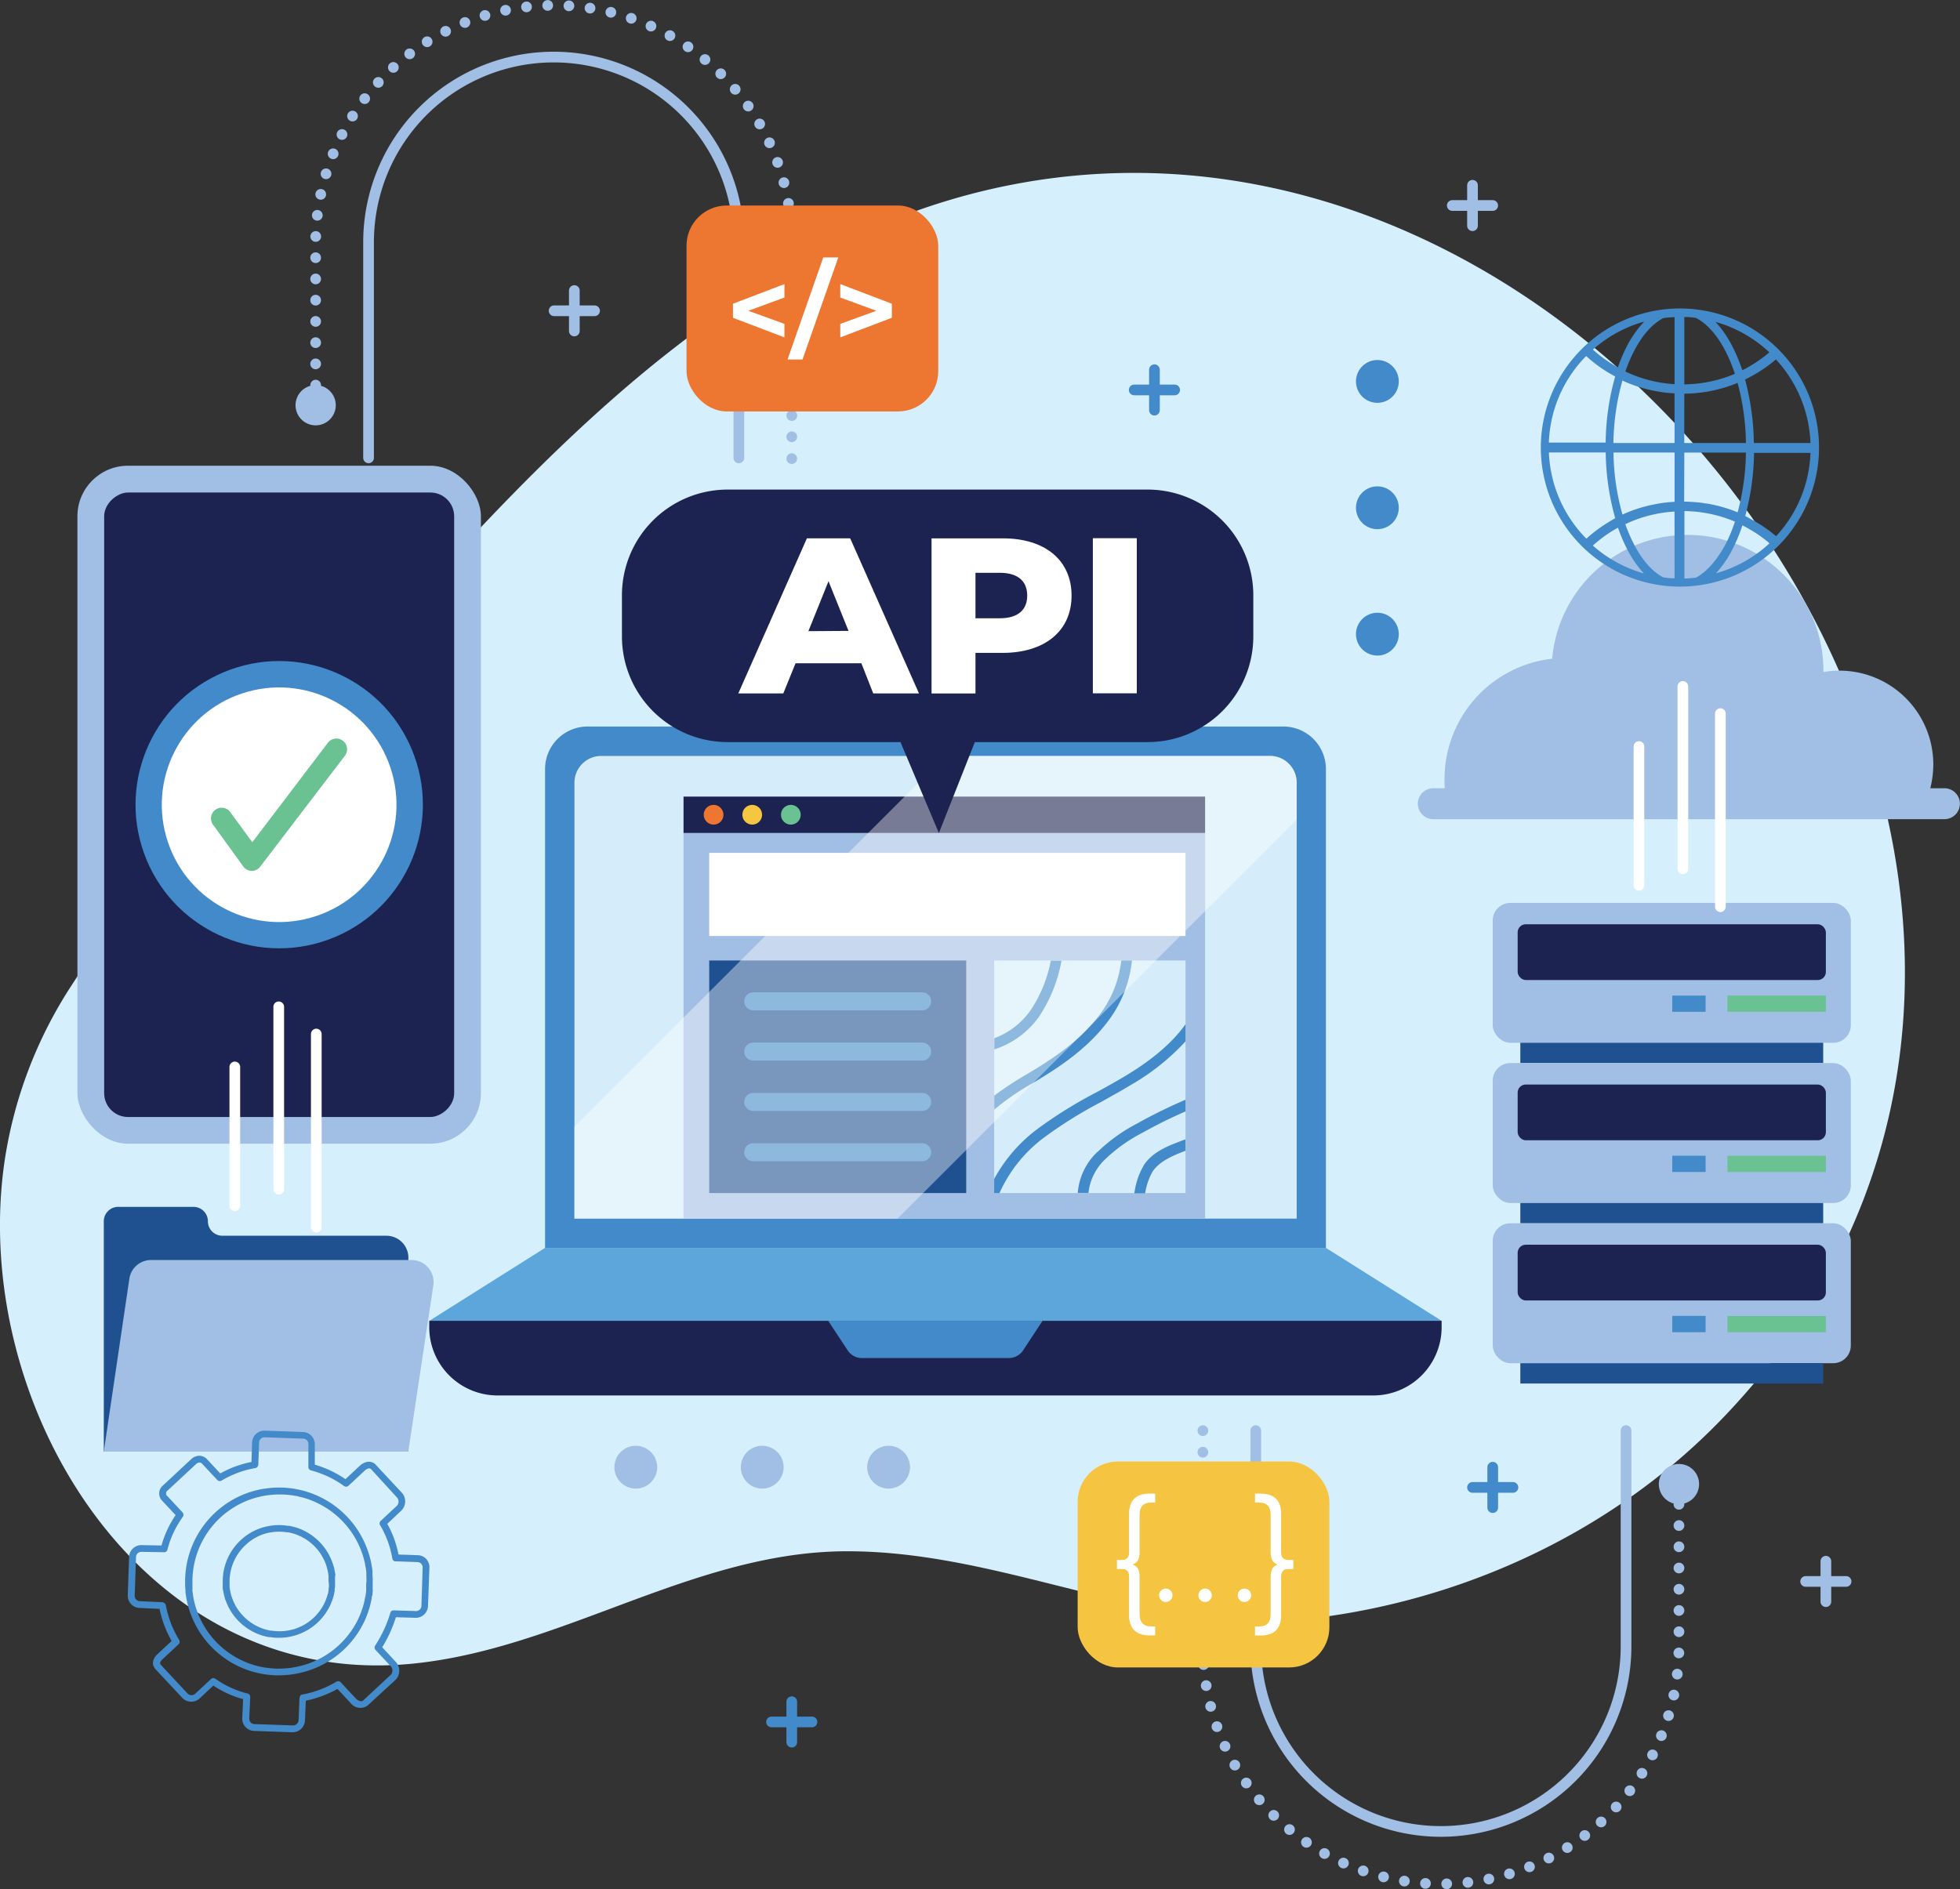 <svg xmlns="http://www.w3.org/2000/svg" viewBox="0 0 366.35 353.21"><rect x="0" y="0" width="366.35" height="353.21" fill="#333333" stroke="none"/><defs><style>.cls-1{isolation:isolate;}.cls-2{fill:#d5effc;}.cls-3{fill:#428ac9;}.cls-4{fill:#a1bee4;}.cls-5{fill:#1f5191;}.cls-6{fill:#1d2350;}.cls-7{fill:#6ac292;}.cls-8{fill:#d5ecfa;}.cls-9{fill:#5ca6db;}.cls-10,.cls-13{fill:#fff;}.cls-11{fill:#ed7630;}.cls-12{fill:#f6c542;}.cls-13{mix-blend-mode:overlay;opacity:0.4;}.cls-14,.cls-15,.cls-16,.cls-17{fill:none;stroke-linecap:round;stroke-linejoin:round;stroke-width:2px;}.cls-14,.cls-15{stroke:#a1bee4;}.cls-15{stroke-dasharray:0 3.97;}.cls-16{stroke:#fff;}.cls-17{stroke:#428ac9;}.cls-18{fill:#f5c542;}</style></defs><g class="cls-1"><g id="Layer_1" data-name="Layer 1"><path class="cls-2" d="M13.49,184.05A82.23,82.23,0,0,0,.79,217.53c-6.32,45.1,25.62,98.2,75.83,93.55,28.32-2.62,52.92-21.07,81.76-21.06,30.74,0,58.3,16.6,89.6,12.19,27.55-3.88,54-16.52,73.48-36.53,97.76-100.54-30-275.43-155.75-224.13-33.37,13.62-60.23,39.76-84.14,66C59.44,131.81,31.15,156.48,13.49,184.05Z"/><path class="cls-3" d="M257.45,75.31a4,4,0,1,0-4-4A4,4,0,0,0,257.45,75.31Z"/><path class="cls-3" d="M257.45,98.93a4,4,0,1,0-4-4A4,4,0,0,0,257.45,98.93Z"/><path class="cls-3" d="M257.45,122.56a4,4,0,1,0-4-4A4,4,0,0,0,257.45,122.56Z"/><path class="cls-4" d="M122.84,274.3a4,4,0,1,0-4,4A4,4,0,0,0,122.84,274.3Z"/><path class="cls-4" d="M146.47,274.3a4,4,0,1,0-4,4A4,4,0,0,0,146.47,274.3Z"/><path class="cls-4" d="M170.09,274.3a4,4,0,1,0-4,4A4,4,0,0,0,170.09,274.3Z"/><rect class="cls-4" x="279.01" y="168.8" width="66.93" height="26.16" rx="3.29"/><rect class="cls-5" x="284.17" y="194.95" width="56.61" height="3.8"/><rect class="cls-6" x="283.67" y="172.8" width="57.61" height="10.42" rx="1.51"/><rect class="cls-7" x="322.88" y="186.12" width="18.4" height="3.03"/><rect class="cls-3" x="312.58" y="186.12" width="6.23" height="3.03" transform="translate(631.38 375.28) rotate(180)"/><rect class="cls-4" x="279.01" y="198.75" width="66.93" height="26.16" rx="3.29"/><rect class="cls-5" x="284.17" y="224.91" width="56.61" height="3.8"/><rect class="cls-6" x="283.67" y="202.76" width="57.61" height="10.42" rx="1.51"/><rect class="cls-7" x="322.88" y="216.08" width="18.4" height="3.04"/><rect class="cls-3" x="312.58" y="216.08" width="6.23" height="3.04" transform="translate(631.38 435.19) rotate(180)"/><rect class="cls-4" x="279.01" y="228.7" width="66.93" height="26.16" rx="3.29"/><rect class="cls-5" x="284.17" y="254.86" width="56.61" height="3.8"/><rect class="cls-6" x="283.67" y="232.71" width="57.61" height="10.42" rx="1.51"/><rect class="cls-7" x="322.88" y="246.03" width="18.4" height="3.04"/><rect class="cls-3" x="312.58" y="246.03" width="6.23" height="3.04" transform="translate(631.38 495.09) rotate(180)"/><path class="cls-3" d="M109.83,135.83H239.88a7.95,7.95,0,0,1,7.95,7.95V233.3a0,0,0,0,1,0,0H101.88a0,0,0,0,1,0,0V143.78A7.95,7.95,0,0,1,109.83,135.83Z"/><path class="cls-8" d="M242.37,146.33v81.5h-135v-81.5a5,5,0,0,1,5-5h125A5,5,0,0,1,242.37,146.33Z"/><polygon class="cls-9" points="247.83 233.3 101.88 233.3 80.26 246.93 269.45 246.93 247.83 233.3"/><path class="cls-6" d="M80.26,246.93h189.2a0,0,0,0,1,0,0v1.19a12.77,12.77,0,0,1-12.77,12.77H93a12.77,12.77,0,0,1-12.77-12.77v-1.19a0,0,0,0,1,0,0Z"/><path class="cls-3" d="M161,253.9h27.63a3.2,3.2,0,0,0,2.66-1.53l3.58-5.44H154.8l3.58,5.44A3.21,3.21,0,0,0,161,253.9Z"/><rect class="cls-4" x="127.76" y="155.73" width="97.49" height="72.1"/><rect class="cls-5" x="132.56" y="179.57" width="48.04" height="43.48"/><path class="cls-3" d="M172.36,188.89H140.8a1.69,1.69,0,0,1-1.69-1.68h0a1.69,1.69,0,0,1,1.69-1.69h31.56a1.69,1.69,0,0,1,1.69,1.69h0A1.69,1.69,0,0,1,172.36,188.89Z"/><path class="cls-3" d="M172.36,198.29H140.8a1.69,1.69,0,0,1-1.69-1.68h0a1.69,1.69,0,0,1,1.69-1.69h31.56a1.69,1.69,0,0,1,1.69,1.69h0A1.69,1.69,0,0,1,172.36,198.29Z"/><path class="cls-3" d="M172.36,207.7H140.8a1.69,1.69,0,0,1-1.69-1.69h0a1.69,1.69,0,0,1,1.69-1.68h31.56a1.69,1.69,0,0,1,1.69,1.68h0A1.69,1.69,0,0,1,172.36,207.7Z"/><path class="cls-3" d="M172.36,217.1H140.8a1.69,1.69,0,0,1-1.69-1.69h0a1.69,1.69,0,0,1,1.69-1.68h31.56a1.69,1.69,0,0,1,1.69,1.68h0A1.69,1.69,0,0,1,172.36,217.1Z"/><rect class="cls-10" x="132.56" y="159.45" width="89.03" height="15.54"/><rect class="cls-6" x="127.76" y="148.93" width="97.49" height="6.8"/><path class="cls-11" d="M135.22,152.33a1.84,1.84,0,1,0-1.83,1.83A1.83,1.83,0,0,0,135.22,152.33Z"/><path class="cls-12" d="M142.44,152.33a1.84,1.84,0,1,0-1.83,1.83A1.83,1.83,0,0,0,142.44,152.33Z"/><path class="cls-7" d="M149.66,152.33a1.84,1.84,0,1,0-1.83,1.83A1.83,1.83,0,0,0,149.66,152.33Z"/><rect class="cls-8" x="185.82" y="179.57" width="35.77" height="43.48"/><path class="cls-3" d="M194.26,190a27.72,27.72,0,0,0,4.15-10.39h-2a25.26,25.26,0,0,1-3.76,9.24,14.4,14.4,0,0,1-6.8,5.25v2.09A16.33,16.33,0,0,0,194.26,190Zm19.51,27.91a13.43,13.43,0,0,0-1.67,4.71c0,.16-.07.31-.1.47h2.05s0,0,0-.05a11.79,11.79,0,0,1,1.38-4c1.17-1.77,3.34-2.77,5.28-3.56l.87-.34v-2.13c-.56.19-1.1.4-1.63.62C217.74,214.46,215.25,215.62,213.77,217.87ZM194.7,201.48c3.76-2.31,8.53-5.55,12.07-10.13a22.64,22.64,0,0,0,4.81-11.78h-2a20.65,20.65,0,0,1-4.37,10.56c-3.35,4.32-7.92,7.43-11.54,9.65l-1.74,1.06a58.64,58.64,0,0,0-6.09,4v2.62a45.53,45.53,0,0,1,7.12-4.92Zm15.37-.16c-1.7,1-3.47,2-5.18,2.92a82.56,82.56,0,0,0-11.07,6.9,28.85,28.85,0,0,0-8,9.28v2.63h1a26.38,26.38,0,0,1,8.26-10.33A80.93,80.93,0,0,1,205.86,206c1.72-1,3.51-1.93,5.23-3a42.81,42.81,0,0,0,10.5-8.31v-3.2C218.36,196,213.59,199.22,210.07,201.32Zm-4.91,14a11.77,11.77,0,0,0-3.71,7.7h2a10.08,10.08,0,0,1,3.14-6.3,29.67,29.67,0,0,1,6.92-4.93c2.62-1.46,5.32-2.81,8.08-4v-2.19a96,96,0,0,0-9.05,4.45A31.52,31.52,0,0,0,205.16,215.35Z"/><path class="cls-13" d="M242.37,146.33v6.89l-74.6,74.61H107.35V210.66l69.36-69.36h60.62A5,5,0,0,1,242.37,146.33Z"/><path class="cls-6" d="M214.51,138.74h-32.3l-6.72,17-7.18-17H136A19.76,19.76,0,0,1,116.25,119v-7.69A19.76,19.76,0,0,1,136,91.53h78.5a19.76,19.76,0,0,1,19.76,19.76V119A19.76,19.76,0,0,1,214.51,138.74Z"/><path class="cls-10" d="M161,124H148.7l-2.29,5.64H138l12.82-29h8.09l12.86,29h-8.55Zm-2.4-6.05-3.74-9.29L151.1,118Z"/><path class="cls-10" d="M200.29,111.36c0,6.6-5,10.7-12.9,10.7h-5.06v7.59h-8.21v-29h13.27C195.31,100.62,200.29,104.73,200.29,111.36Zm-8.29,0c0-2.69-1.71-4.27-5.11-4.27h-4.56v8.5h4.56C190.29,115.59,192,114,192,111.36Z"/><path class="cls-10" d="M204.27,100.62h8.21v29h-8.21Z"/><line class="cls-14" x1="313.82" y1="277.27" x2="313.82" y2="277.27"/><path class="cls-15" d="M313.82,281.24v26.47a44.5,44.5,0,0,1-44.5,44.5h0a44.49,44.49,0,0,1-44.49-44.5V269.45"/><line class="cls-14" x1="224.83" y1="267.47" x2="224.83" y2="267.47"/><path class="cls-4" d="M310.06,277.46a3.76,3.76,0,1,1,3.76,3.76A3.76,3.76,0,0,1,310.06,277.46Z"/><line class="cls-14" x1="59" y1="75.93" x2="59" y2="75.93"/><path class="cls-15" d="M59,72V45.5A44.49,44.49,0,0,1,103.49,1h0A44.5,44.5,0,0,1,148,45.5V83.75"/><line class="cls-14" x1="147.99" y1="85.74" x2="147.99" y2="85.74"/><path class="cls-4" d="M62.76,75.75A3.76,3.76,0,1,1,59,72,3.76,3.76,0,0,1,62.76,75.75Z"/><path class="cls-4" d="M363.46,147.37H360.8a18.51,18.51,0,0,0,.56-4.45,17.54,17.54,0,0,0-17.54-17.54,15.78,15.78,0,0,0-3,.27v-.27a25.4,25.4,0,0,0-50.7-2.23A22.66,22.66,0,0,0,270,145.66c0,.59,0,1.15.06,1.71h-2.16a2.89,2.89,0,0,0,0,5.78h95.54a2.89,2.89,0,1,0,0-5.78Z"/><rect class="cls-4" x="14.47" y="87.07" width="75.42" height="126.75" rx="9.45"/><rect class="cls-6" x="-6.19" y="117.74" width="116.75" height="65.42" rx="4.45" transform="translate(202.63 98.27) rotate(90)"/><circle class="cls-3" cx="52.18" cy="150.45" r="26.85" transform="translate(-54.01 31.78) rotate(-22.7)"/><circle class="cls-10" cx="52.18" cy="150.45" r="21.93" transform="translate(-45.07 24.35) rotate(-18.51)"/><path class="cls-7" d="M47.07,162.82h0a2,2,0,0,1-1.6-.83l-5.53-7.65A2,2,0,1,1,43.16,152l4,5.46,14.12-18.59a2,2,0,0,1,3.19,2.42L48.66,162A2,2,0,0,1,47.07,162.82Z"/><path class="cls-5" d="M38.86,228.33h0a2.7,2.7,0,0,0-2.7-2.7H22.1a2.7,2.7,0,0,0-2.7,2.7v43.06H76.33V235.13a4.1,4.1,0,0,0-4.1-4.1H41.56A2.7,2.7,0,0,1,38.86,228.33Z"/><path class="cls-4" d="M19.4,271.39l4.78-32.32a4.09,4.09,0,0,1,4.05-3.5H77a4.11,4.11,0,0,1,4,4.71l-4.69,31.11Z"/><path class="cls-3" d="M314,57.67a26,26,0,1,0,26,26A26,26,0,0,0,314,57.67Zm-6.69,2.47A20.25,20.25,0,0,0,304,64.89a30.53,30.53,0,0,0-1.6,3.8l-.63-.35-.47-.29a25.86,25.86,0,0,1-3.57-2.69A24.34,24.34,0,0,1,307.26,60.14Zm-10.81,6.45a27.23,27.23,0,0,0,4,3l.5.29q.45.27.9.51a46.77,46.77,0,0,0-1.78,12.36H289.5A24.23,24.23,0,0,1,296.45,66.59Zm-6.94,18h10.57a46.93,46.93,0,0,0,1.78,12.29c-.3.16-.6.35-.9.53l-.5.3a26.81,26.81,0,0,0-4,3A24.3,24.3,0,0,1,289.51,84.6ZM297.72,102a25.5,25.5,0,0,1,3.6-2.71l.47-.29.63-.35a31.18,31.18,0,0,0,1.6,3.8,20.53,20.53,0,0,0,3.24,4.76A24.41,24.41,0,0,1,297.72,102ZM313,108.12h-.19c-.63,0-1.26-.08-1.88-.16-2.11-1.08-4.05-3.28-5.65-6.46A30.82,30.82,0,0,1,303.79,98a24.41,24.41,0,0,1,5.4-1.84l.53-.11a24.14,24.14,0,0,1,3.27-.41Zm0-14.3a23.79,23.79,0,0,0-3.55.43l-.56.11a26.69,26.69,0,0,0-5.63,1.84,45,45,0,0,1-1.68-11.6H313Zm0-11H301.57a45.26,45.26,0,0,1,1.68-11.67A26.24,26.24,0,0,0,308.88,73l.55.11a25.51,25.51,0,0,0,3.56.43Zm0-11a24.14,24.14,0,0,1-3.27-.41l-.53-.11a24.94,24.94,0,0,1-5.4-1.84,30.09,30.09,0,0,1,1.48-3.54c1.6-3.18,3.54-5.38,5.65-6.46.62-.08,1.25-.14,1.88-.16H313Zm25.41,11H327.82a48.39,48.39,0,0,0-1.64-11.87c.31-.15.63-.31.94-.48l.5-.27a27.64,27.64,0,0,0,4.33-3A24.4,24.4,0,0,1,338.4,82.78Zm-7.71-16.93a24.75,24.75,0,0,1-3.88,2.71l-.47.27-.69.35a31.52,31.52,0,0,0-1.77-4.29,20.25,20.25,0,0,0-3.24-4.75A24.24,24.24,0,0,1,330.69,65.85Zm-15.88-6.62h.26c.63,0,1.27.08,1.9.16,2.1,1.08,4.06,3.28,5.66,6.46a29.9,29.9,0,0,1,1.63,4,25.14,25.14,0,0,1-5.5,1.61l-.57.09a26.43,26.43,0,0,1-3.38.27Zm0,14.34a27.87,27.87,0,0,0,3.62-.29l.57-.08a26.67,26.67,0,0,0,5.77-1.66,45.86,45.86,0,0,1,1.56,11.24H314.81Zm0,11h11.52a45.57,45.57,0,0,1-1.55,11.17A27.28,27.28,0,0,0,319,94.13c-.16,0-.37,0-.59-.08a29.69,29.69,0,0,0-3.62-.27ZM317,108c-.63.08-1.27.13-1.9.16h-.26V95.55a25,25,0,0,1,3.39.27l.54.09a24.39,24.39,0,0,1,5.51,1.61,28.62,28.62,0,0,1-1.63,4C321,104.67,319.07,106.87,317,108Zm3.67-.74a20.25,20.25,0,0,0,3.24-4.75,31.52,31.52,0,0,0,1.77-4.29l.69.35.47.27a25.13,25.13,0,0,1,3.91,2.73A24.28,24.28,0,0,1,320.64,107.21Zm11.33-7a26.47,26.47,0,0,0-4.35-3l-.5-.27c-.31-.17-.63-.37-.94-.52a47,47,0,0,0,1.64-11.8H338.4A24.15,24.15,0,0,1,332,100.22Z"/><path class="cls-3" d="M62.68,294.52c0-.17,0-.33-.07-.5l-.09-.5-.05-.25c0-.17-.09-.33-.13-.5a10.65,10.65,0,0,0-5.68-6.68h0l-.32-.15-.31-.12a9.25,9.25,0,0,0-1-.33l-.5-.13-.5-.1-.25,0a10.21,10.21,0,0,0-2.92-.05,5.4,5.4,0,0,0-.58.09,10.12,10.12,0,0,0-1.72.45A10.42,10.42,0,0,0,45,287.93a10.55,10.55,0,0,0-3.37,7.87c0,.25,0,.5,0,.76l0,.25c0,.17,0,.34.07.5a10.86,10.86,0,0,0,.34,1.5c0,.16.11.32.17.48a10.42,10.42,0,0,0,2.19,3.58,10.62,10.62,0,0,0,4.13,2.74l.49.16c.24.08.49.14.74.2l.49.1.25,0,.51.07a6.33,6.33,0,0,0,.76.05h.5a10.69,10.69,0,0,0,1.27-.09l.5-.08.5-.1.74-.2a10.5,10.5,0,0,0,4.07-2.36,10.83,10.83,0,0,0,1.71-2.05l.27-.45c.13-.22.25-.45.36-.68l.21-.47c0-.11.09-.22.12-.32s.16-.43.23-.65.09-.32.14-.49l.09-.39c0-.12,0-.24.07-.35s0-.17,0-.25,0-.34.07-.51l0-.25a4.36,4.36,0,0,0,0-.51v-.25c0-.34,0-.68,0-1ZM61.47,296l0,.44,0,.23-.06.44a1.43,1.43,0,0,1,0,.22l-.06.31c0,.12,0,.23-.08.35l-.12.43c-.06.19-.13.38-.2.57s-.07.18-.11.28l-.18.41c-.1.21-.21.41-.32.61l-.24.39a9.56,9.56,0,0,1-1.5,1.8,9.37,9.37,0,0,1-3.58,2.08l-.65.17-.44.09-.45.07a8.17,8.17,0,0,1-1.11.08h-.45l-.67-.05-.44-.06-.22,0a3.43,3.43,0,0,1-.44-.09c-.22-.05-.43-.1-.65-.17l-.43-.14A9.33,9.33,0,0,1,45.35,302a9.09,9.09,0,0,1-1.93-3.15l-.15-.43a9.93,9.93,0,0,1-.3-1.31l-.06-.45,0-.22c0-.22,0-.45,0-.67a9.37,9.37,0,0,1,3-6.93A9.19,9.19,0,0,1,49,286.91a9.91,9.91,0,0,1,1.51-.41l.51-.07a8.47,8.47,0,0,1,1.13-.07h.16a9.36,9.36,0,0,1,1.29.11l.22,0a3.43,3.43,0,0,1,.44.09l.43.11c.29.08.58.18.85.28l.28.12.29.13a9.28,9.28,0,0,1,5,5.88c0,.14.08.29.11.43l.05.22c0,.15.06.3.08.45l.06.44,0,.22c0,.3,0,.6,0,.9Zm18.22-4.52a2.32,2.32,0,0,0-1.6-.73l-3.61-.12a18.87,18.87,0,0,0-2.09-5.74L75,282.43a2.42,2.42,0,0,0,.13-3.33l-4.87-5.23a1.77,1.77,0,0,0-1.63-.56,2.88,2.88,0,0,0-1.42.76l-2.64,2.47a20,20,0,0,0-5.73-2.71l0-3.74a2.3,2.3,0,0,0-2.21-2.37l-7.14-.25a2.3,2.3,0,0,0-2.37,2.21L47,273.33a19.43,19.43,0,0,0-5.83,2.14l-2.45-2.63a2,2,0,0,0-1.53-.68,2.31,2.31,0,0,0-1.48.67l-5.23,4.87a1.94,1.94,0,0,0-.12,2.92l2.46,2.64a19.78,19.78,0,0,0-2.64,5.68l-3.69-.07a2.29,2.29,0,0,0-2.36,2.21l-.25,7.16a2.3,2.3,0,0,0,2.22,2.38l3.72.17a20.42,20.42,0,0,0,2.26,6l-2.64,2.46c-1,.94-1.13,2-.32,2.88L34,317.35a2.31,2.31,0,0,0,3.24.25l2.64-2.47a18.47,18.47,0,0,0,5.56,2.53l-.16,3.58a2.29,2.29,0,0,0,2.21,2.37l7.14.25h.09A2.3,2.3,0,0,0,57,321.64l.16-3.68a20.4,20.4,0,0,0,5.91-2.21l2.46,2.64a2.28,2.28,0,0,0,3.2.45L74,314a2.45,2.45,0,0,0-.08-3.36l-2.48-2.67A24.87,24.87,0,0,0,74,302.35l3.63.11a2.29,2.29,0,0,0,2.37-2.2l.26-7.14A2.31,2.31,0,0,0,79.69,291.48Zm-.92,8.74a1,1,0,0,1-.32.71,1.06,1.06,0,0,1-.74.27l-4.12-.13a.6.6,0,0,0-.63.46,23.48,23.48,0,0,1-2.85,6.14.65.65,0,0,0,.08.79l2.8,3a1.23,1.23,0,0,1,.14,1.57l-5.23,4.87c-.39.36-1.06,0-1.42-.39l-2.8-3a.63.63,0,0,0-.78-.12,19,19,0,0,1-6.4,2.41.65.65,0,0,0-.39.23l0,.06a.61.61,0,0,0-.13.36l-.17,4.14a1,1,0,0,1-.33.71,1,1,0,0,1-.74.28l-7.15-.25a1,1,0,0,1-1-1l.18-4.07a.63.63,0,0,0-.46-.64,17.68,17.68,0,0,1-6.07-2.78.65.65,0,0,0-.81.07l-3,2.8a1.06,1.06,0,0,1-1.45-.18l-4.87-5.23c-.16-.18-.42-.46.27-1.09l3-2.8a.64.64,0,0,0,.12-.79A19.29,19.29,0,0,1,31,300.12a.61.61,0,0,0-.21-.36l-.08-.07a.63.63,0,0,0-.39-.15l-4.14-.19a1,1,0,0,1-1-1.07l.24-7.15a1,1,0,0,1,1.07-1l4.18.07a.61.61,0,0,0,.62-.46,18.31,18.31,0,0,1,2.89-6.17.66.66,0,0,0-.06-.82l-2.8-3a.67.67,0,0,1,.05-1.12l5.23-4.87a1.09,1.09,0,0,1,.67-.33.67.67,0,0,1,.55.27l2.8,3a.65.65,0,0,0,.79.11,18.42,18.42,0,0,1,6.34-2.35.68.68,0,0,0,.46-.38.72.72,0,0,0,.07-.25l.15-4.12a1,1,0,0,1,1.06-1l7.15.25a1,1,0,0,1,1,1.07l0,4.24a.65.65,0,0,0,.46.62,18.61,18.61,0,0,1,6.22,2.94.65.65,0,0,0,.82-.06l3-2.8a1.55,1.55,0,0,1,.76-.44.52.52,0,0,1,.49.17L74.23,280a1.14,1.14,0,0,1-.07,1.54l-3,2.8a.64.64,0,0,0-.12.79,18.24,18.24,0,0,1,2.3,6.29.64.64,0,0,0,.46.48.55.55,0,0,0,.22,0l4,.14a1,1,0,0,1,.71.32,1,1,0,0,1,.27.73Zm-9.15-6.45c0-.28-.07-.56-.11-.84l-.15-.83-.09-.42c-.07-.27-.14-.55-.22-.82a17.57,17.57,0,0,0-9.43-11.09h0l-.55-.25-.51-.21c-.53-.2-1.07-.39-1.61-.54-.27-.08-.55-.15-.82-.21l-.83-.17-.41-.07a19.75,19.75,0,0,0-2.43-.21,18,18,0,0,0-2.43.13l-1,.14a18.59,18.59,0,0,0-2.84.76,17.4,17.4,0,0,0-6,3.68,17.59,17.59,0,0,0-5.59,13.06c0,.42,0,.85.06,1.26,0,.14,0,.29,0,.42s.07.56.11.84a17.48,17.48,0,0,0,.57,2.48c.09.27.18.54.28.81a17.55,17.55,0,0,0,10.5,10.48c.26.1.53.19.8.27s.82.24,1.23.33l.83.17.41.07c.28.05.56.08.84.11s.84.08,1.26.09h.84a18.37,18.37,0,0,0,2.1-.15l.84-.13.83-.17q.62-.15,1.23-.33A17.56,17.56,0,0,0,67,305.12c.16-.24.31-.49.45-.74s.41-.75.6-1.14.24-.52.35-.78l.21-.53c.13-.35.26-.71.37-1.07s.16-.54.23-.82l.15-.65.12-.59c0-.13,0-.27.07-.41s.08-.56.11-.84,0-.28,0-.42,0-.56,0-.84,0-.28,0-.42a15.81,15.81,0,0,0-.06-1.68C69.65,294.05,69.63,293.91,69.62,293.77Zm-1.18,2.48c0,.26,0,.52,0,.78s0,.26,0,.39-.06.51-.1.78,0,.25-.07.38-.07.36-.11.54-.09.41-.14.61-.13.5-.21.75-.22.67-.34,1c-.07.16-.13.33-.2.49s-.21.48-.32.72-.36.72-.56,1.06-.27.46-.42.69A16.38,16.38,0,0,1,57,311.23c-.37.11-.76.22-1.14.3s-.51.12-.77.16l-.77.13a18.26,18.26,0,0,1-2,.14h-.78l-1.17-.09-.77-.1-.39-.06-.77-.16c-.38-.09-.76-.19-1.13-.31L46.6,311a16.28,16.28,0,0,1-9.74-9.73c-.09-.24-.18-.49-.26-.75a16.51,16.51,0,0,1-.53-2.29c0-.26-.07-.52-.1-.78s0-.26,0-.39c0-.39,0-.78,0-1.17a16.28,16.28,0,0,1,10.77-15.54,16.81,16.81,0,0,1,2.64-.7c.29-.05.59-.1.89-.13a16.44,16.44,0,0,1,2-.12h.28a16.93,16.93,0,0,1,2.25.19l.39.07c.25,0,.51.1.76.16s.51.12.77.19c.5.14,1,.31,1.49.5l.48.2.5.23a16.31,16.31,0,0,1,8.76,10.29c.07.25.13.51.19.76l.09.38c0,.26.1.52.14.78s.07.51.1.78c0,.12,0,.25,0,.38,0,.53.06,1,0,1.57C68.45,296,68.45,296.12,68.44,296.25Z"/><line class="cls-16" x1="52.1" y1="222.34" x2="52.1" y2="188.23"/><line class="cls-16" x1="43.89" y1="225.41" x2="43.89" y2="199.47"/><line class="cls-16" x1="59.12" y1="229.42" x2="59.12" y2="193.32"/><line class="cls-16" x1="314.55" y1="162.44" x2="314.55" y2="128.34"/><line class="cls-16" x1="306.34" y1="165.52" x2="306.34" y2="139.57"/><line class="cls-16" x1="321.56" y1="169.52" x2="321.56" y2="133.42"/><line class="cls-17" x1="147.99" y1="318.15" x2="147.99" y2="325.71"/><line class="cls-17" x1="151.77" y1="321.93" x2="144.21" y2="321.93"/><line class="cls-17" x1="215.78" y1="69.12" x2="215.78" y2="76.68"/><line class="cls-17" x1="219.56" y1="72.9" x2="212" y2="72.9"/><line class="cls-17" x1="279.01" y1="274.3" x2="279.01" y2="281.86"/><line class="cls-17" x1="282.79" y1="278.08" x2="275.23" y2="278.08"/><line class="cls-14" x1="107.35" y1="54.32" x2="107.35" y2="61.88"/><line class="cls-14" x1="111.13" y1="58.1" x2="103.57" y2="58.1"/><line class="cls-14" x1="341.28" y1="291.88" x2="341.28" y2="299.44"/><line class="cls-14" x1="345.06" y1="295.66" x2="337.5" y2="295.66"/><line class="cls-14" x1="275.23" y1="34.64" x2="275.23" y2="42.2"/><line class="cls-14" x1="279.01" y1="38.42" x2="271.45" y2="38.42"/><path class="cls-14" d="M234.72,267.47V307.8a34.6,34.6,0,0,0,34.6,34.6h0a34.61,34.61,0,0,0,34.61-34.6V267.47"/><path class="cls-14" d="M138.1,85.6V45.27a34.61,34.61,0,0,0-34.61-34.6h0a34.6,34.6,0,0,0-34.6,34.6V85.6"/><rect class="cls-11" x="128.32" y="38.42" width="47.05" height="38.5" rx="7.52"/><path class="cls-10" d="M146.62,55.63l-6.74,2.47,6.74,2.45v2.53L137,59.41V56.78l9.63-3.67Z"/><path class="cls-10" d="M153.88,48.13h2.81L150,67.21H147.2Z"/><path class="cls-10" d="M166.7,56.78v2.63l-9.64,3.67V60.55l6.74-2.45-6.74-2.47V53.11Z"/><rect class="cls-18" x="201.43" y="273.24" width="47.05" height="38.5" rx="7.52"/><path class="cls-10" d="M211.67,292.49c.91.31,1.33.91,1.33,2.32v7c0,1.44.68,2.26,2.15,2.26h.77v1.68h-1c-2.55,0-3.88-1.25-3.88-3.77v-7.19c0-1-.45-1.45-1.27-1.45h-1v-1.7h1c.82,0,1.27-.42,1.27-1.44V283c0-2.52,1.33-3.76,3.88-3.76h1v1.67h-.77c-1.47,0-2.15.82-2.15,2.26v7C213,291.59,212.58,292.18,211.67,292.49Z"/><path class="cls-10" d="M237.5,290.17v-7c0-1.44-.68-2.26-2.15-2.26h-.77v-1.67h1c2.55,0,3.88,1.24,3.88,3.76v7.2c0,1,.46,1.44,1.28,1.44h1v1.7h-1c-.82,0-1.28.43-1.28,1.45V302c0,2.52-1.33,3.77-3.88,3.77h-1v-1.68h.77c1.47,0,2.15-.82,2.15-2.26v-7c0-1.41.43-2,1.33-2.32C237.93,292.18,237.5,291.59,237.5,290.17Z"/><path class="cls-10" d="M231.35,298.25A1.25,1.25,0,1,0,232.6,297,1.25,1.25,0,0,0,231.35,298.25Z"/><path class="cls-10" d="M224,298.25a1.25,1.25,0,1,0,1.25-1.25A1.25,1.25,0,0,0,224,298.25Z"/><path class="cls-10" d="M216.65,298.25A1.25,1.25,0,1,0,217.9,297,1.25,1.25,0,0,0,216.65,298.25Z"/></g></g></svg>